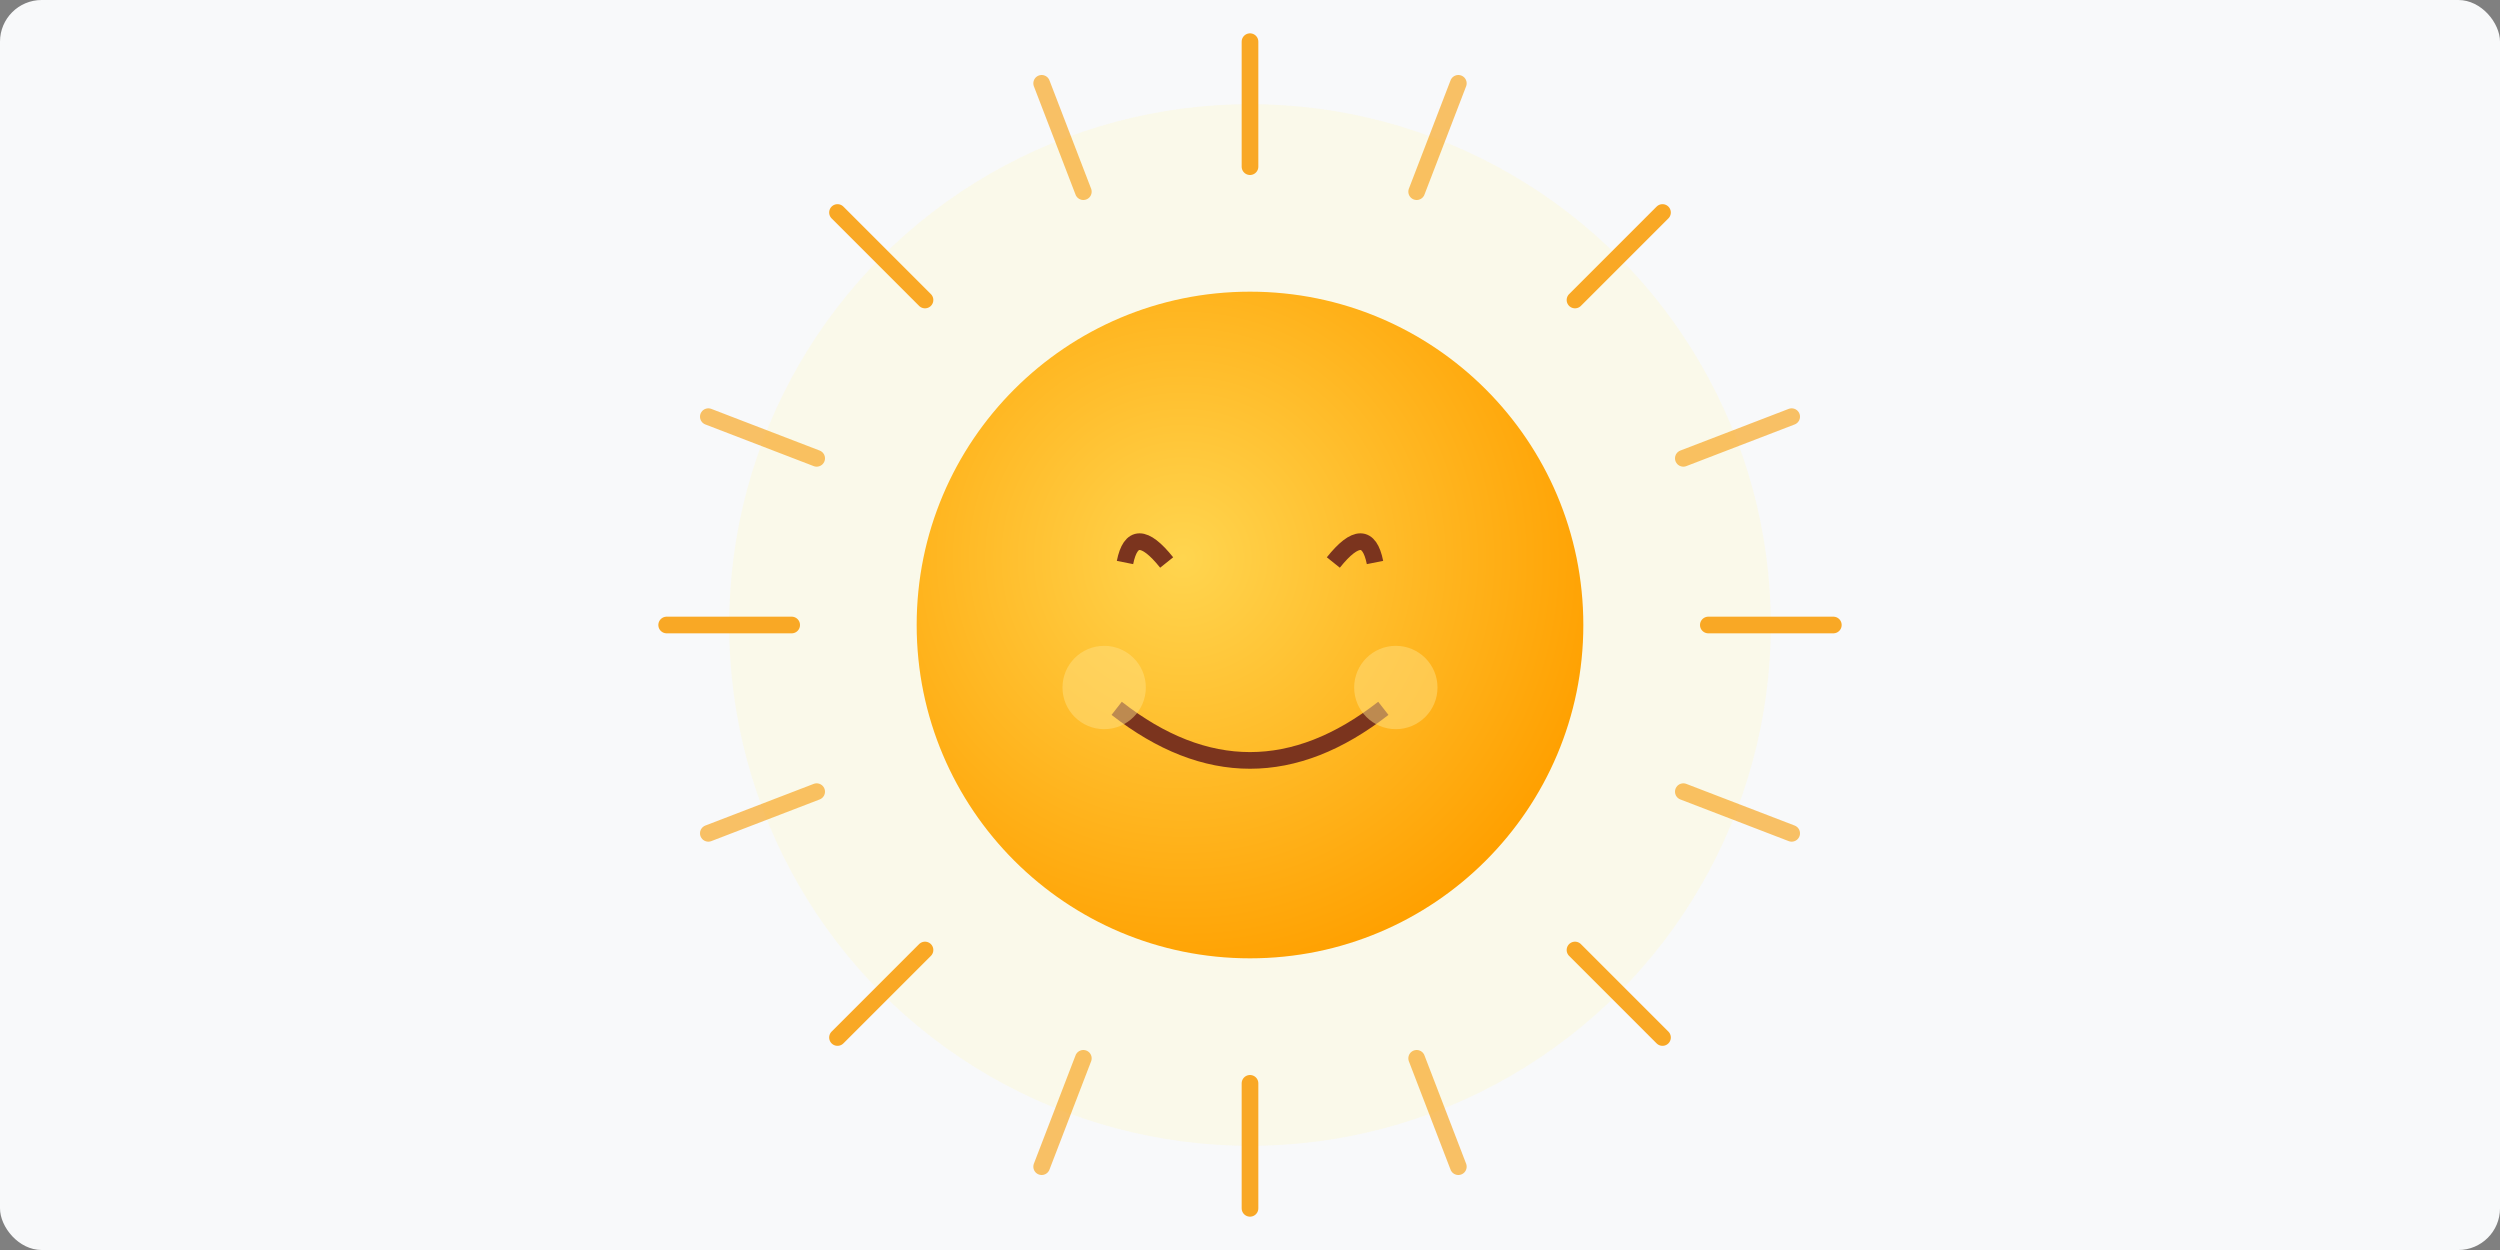 <svg xmlns="http://www.w3.org/2000/svg" viewBox="0 0 600 300">
  <rect x="0" y="0" width="600" height="300" fill="#808080" stroke="none"/>
  <!-- Background -->
  <rect width="600" height="300" fill="#f8f9fa" rx="10" ry="10"/>
  
  <!-- Professional Sun Avatar -->
  <g transform="translate(300, 150)">
    <!-- Outer glow -->
    <circle cx="0" cy="0" r="125" fill="#FFF9C4" opacity="0.3"/>
    
    <!-- Rays - subtle and professional -->
    <g stroke="#F9A825" stroke-width="4" stroke-linecap="round">
      <!-- Major rays -->
      <line x1="0" y1="-110" x2="0" y2="-140" />
      <line x1="78" y1="-78" x2="99" y2="-99" />
      <line x1="110" y1="0" x2="140" y2="0" />
      <line x1="78" y1="78" x2="99" y2="99" />
      <line x1="0" y1="110" x2="0" y2="140" />
      <line x1="-78" y1="78" x2="-99" y2="99" />
      <line x1="-110" y1="0" x2="-140" y2="0" />
      <line x1="-78" y1="-78" x2="-99" y2="-99" />
      
      <!-- Minor rays -->
      <line x1="40" y1="-104" x2="50" y2="-130" opacity="0.7"/>
      <line x1="104" y1="-40" x2="130" y2="-50" opacity="0.7"/>
      <line x1="104" y1="40" x2="130" y2="50" opacity="0.7"/>
      <line x1="40" y1="104" x2="50" y2="130" opacity="0.7"/>
      <line x1="-40" y1="104" x2="-50" y2="130" opacity="0.7"/>
      <line x1="-104" y1="40" x2="-130" y2="50" opacity="0.7"/>
      <line x1="-104" y1="-40" x2="-130" y2="-50" opacity="0.7"/>
      <line x1="-40" y1="-104" x2="-50" y2="-130" opacity="0.7"/>
    </g>
    
    <!-- Sun body with gradient -->
    <circle cx="0" cy="0" r="80" fill="url(#sunGradient)"/>
    <defs>
      <radialGradient id="sunGradient" cx="0.4" cy="0.4" r="0.8">
        <stop offset="0%" stop-color="#FFD54F"/>
        <stop offset="80%" stop-color="#FFA000"/>
        <stop offset="100%" stop-color="#FF8F00"/>
      </radialGradient>
    </defs>
    
    <!-- Face -->
    <!-- Eyes with subtle curve for friendliness -->
    <path d="M-30,-15 Q-28,-25 -20,-15" stroke="#7B341E" stroke-width="4" fill="none"/>
    <path d="M30,-15 Q28,-25 20,-15" stroke="#7B341E" stroke-width="4" fill="none"/>
    
    <!-- Professional smile - not too exaggerated -->
    <path d="M-32,20 Q0,45 32,20" stroke="#7B341E" stroke-width="4" fill="none"/>
    
    <!-- Subtle cheek highlights -->
    <circle cx="-35" cy="15" r="10" fill="#FFE082" opacity="0.5"/>
    <circle cx="35" cy="15" r="10" fill="#FFE082" opacity="0.5"/>
  </g>
</svg>
